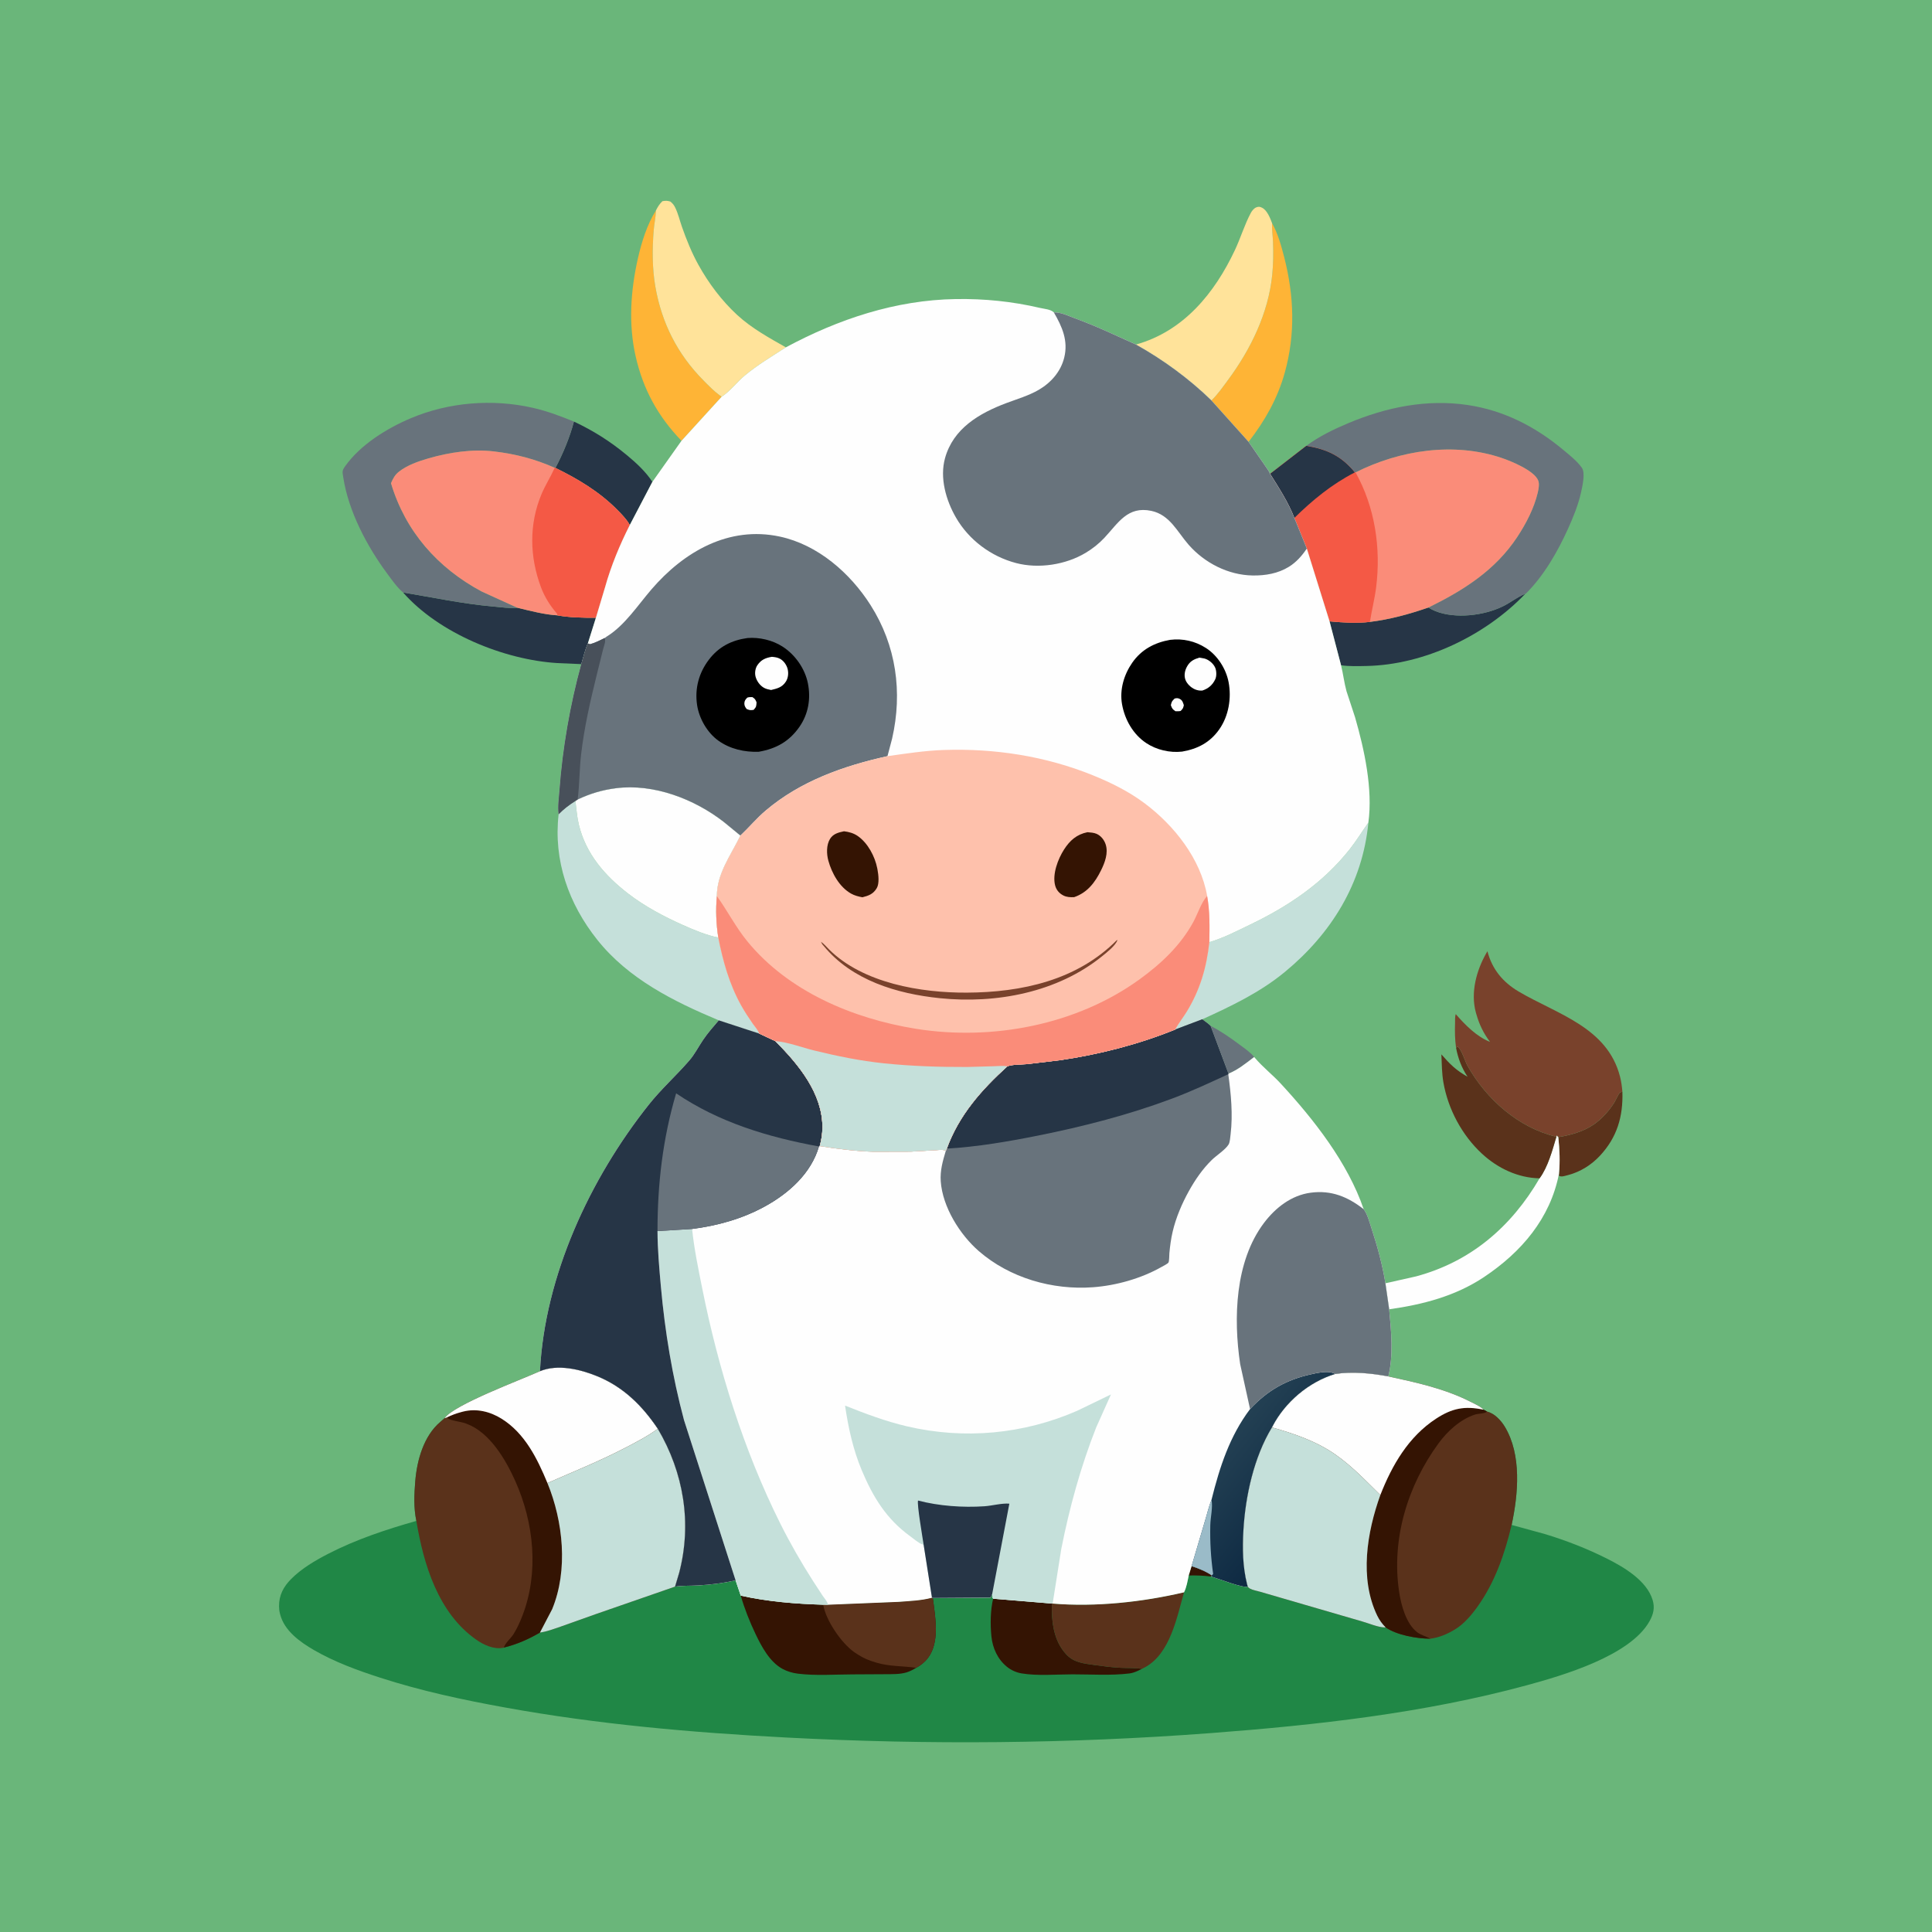<svg version="1.1" xmlns="http://www.w3.org/2000/svg" style="display: block;" viewBox="0 0 2048 2048" width="1024" height="1024">
<defs>
	<linearGradient id="Gradient1" gradientUnits="userSpaceOnUse" x1="1386.82" y1="1593.96" x2="1301.28" y2="1525.74">
		<stop class="stop0" offset="0" stop-opacity="1" stop-color="rgb(14,42,67)"/>
		<stop class="stop1" offset="1" stop-opacity="1" stop-color="rgb(35,64,83)"/>
	</linearGradient>
</defs>
<path transform="translate(0,0)" fill="rgb(106,182,122)" d="M -0 -0 L 2048 0 L 2048 2048 L -0 2048 L -0 -0 z"/>
<path transform="translate(0,0)" fill="rgb(104,115,124)" d="M 1283.19 1087.42 C 1294.14 1093.05 1304.33 1100.15 1314.18 1107.5 C 1319.3 1111.31 1325.49 1115.48 1329.49 1120.46 C 1320.96 1126.94 1312.22 1134.12 1302.2 1138.14 L 1283.19 1087.42 z"/>
<path transform="translate(0,0)" fill="rgb(90,50,27)" d="M 1651.86 1205.4 C 1664.75 1203.36 1678.7 1199.47 1689.51 1191.95 C 1698.17 1185.93 1705.55 1177.64 1711.19 1168.76 C 1712.7 1166.39 1715.47 1159.64 1717.31 1158.16 C 1718 1157.62 1718.98 1157.62 1719.81 1157.35 C 1720.6 1183.61 1714.21 1205.57 1696.04 1225.09 C 1686.93 1234.88 1675.16 1242.27 1662.19 1245.63 C 1660.25 1246.13 1656.46 1247.36 1654.5 1247.06 L 1652.7 1246.5 L 1652.58 1244.33 C 1653.79 1230.85 1653.25 1218.84 1651.86 1205.4 z"/>
<path transform="translate(0,0)" fill="rgb(38,53,70)" d="M 608.373 446.887 C 629.005 456.581 646.887 467.872 664.454 482.429 C 674.383 490.657 684.445 499.906 691.557 510.775 L 667.604 556.543 C 664.461 550.734 658.796 544.938 654.164 540.271 C 635.265 521.223 612.683 507.738 588.755 496.025 C 596.729 481.123 604.108 463.263 608.373 446.887 z"/>
<path transform="translate(0,0)" fill="rgb(254,254,254)" d="M 1649.84 1205.03 L 1650.22 1203.51 L 1651.86 1205.4 C 1653.25 1218.84 1653.79 1230.85 1652.58 1244.33 C 1643.24 1291.73 1612.72 1327.26 1573.29 1353.62 C 1542.86 1373.95 1508.32 1382.88 1472.57 1387.91 L 1468.6 1360.33 L 1501 1353.05 C 1559.09 1337.48 1602.1 1300.41 1632.02 1249.08 C 1640.98 1236.92 1645.59 1219.33 1649.84 1205.03 z"/>
<path transform="translate(0,0)" fill="rgb(90,50,27)" d="M 1543.47 1110.69 L 1545 1109.35 C 1549.54 1112.49 1552.68 1124.58 1555.68 1129.89 C 1575.76 1165.46 1609.76 1195.56 1649.84 1205.03 C 1645.59 1219.33 1640.98 1236.92 1632.02 1249.08 C 1609.07 1248.63 1587.64 1238.4 1571 1223.03 C 1549.86 1203.5 1535.09 1175.94 1530.1 1147.61 C 1528.38 1137.81 1528.35 1127.6 1527.92 1117.68 C 1537.09 1128.2 1543.49 1134.5 1555.68 1141.42 C 1549.34 1131.83 1545.6 1121.94 1543.47 1110.69 z"/>
<path transform="translate(0,0)" fill="rgb(38,53,70)" d="M 1514.21 643.998 C 1516.64 645.577 1519.1 646.839 1521.8 647.903 C 1542.89 656.198 1573.1 652.614 1593.24 642.682 C 1601.11 638.803 1608.05 633.17 1616.13 629.708 L 1616.94 629.374 C 1574.71 673.601 1510 704.784 1448.5 705.965 C 1439.73 706.133 1430.25 706.479 1421.57 705.204 L 1409.38 658.64 C 1423.6 659.962 1437.93 660.837 1452.18 659.247 C 1473.93 656.528 1493.54 651.085 1514.21 643.998 z"/>
<path transform="translate(0,0)" fill="rgb(254,180,54)" d="M 1284.17 424.48 C 1290.83 418.082 1296.46 409.941 1301.96 402.502 C 1325.73 370.316 1344.45 332.097 1348.56 291.759 C 1349.77 279.893 1349.89 267.909 1349.43 256.001 C 1349.19 249.913 1348.17 243.714 1348.46 237.666 L 1348.51 236.703 C 1354.66 247.673 1358.2 260.534 1361.31 272.665 C 1371.79 313.57 1373.31 354.129 1361.89 395.064 C 1354.24 422.474 1340.91 445.993 1323.55 468.378 L 1284.17 424.48 z"/>
<path transform="translate(0,0)" fill="rgb(38,53,70)" d="M 427.286 628.065 C 459.233 633.345 490.357 640.073 522.713 642.924 C 531.126 643.665 540.038 645.068 548.451 644.27 C 562.056 647.486 576.924 651.517 590.913 652.305 C 603.637 654.651 618.778 654.905 631.699 654.836 L 623.143 682.066 C 620.132 689.157 618.449 696.642 616.219 703.996 L 590.978 702.896 C 534.142 699.429 465.274 671.269 427.286 628.065 z"/>
<path transform="translate(0,0)" fill="rgb(254,180,54)" d="M 695.308 223.09 L 695.264 224.307 C 694.965 231.011 693.481 237.464 692.95 244.136 C 691.383 263.829 691.309 284.499 694.726 304 C 701.472 342.504 718.186 375.534 745.73 403.297 C 751.212 408.823 756.693 414.549 763.005 419.134 L 764.98 420.513 L 722.401 467.233 C 697.387 441.316 681.741 412.698 673.786 377.614 C 666.048 343.488 668.529 307.822 676.191 273.959 C 680.089 256.73 685.887 238.127 695.308 223.09 z"/>
<path transform="translate(0,0)" fill="rgb(197,224,218)" d="M 1450.53 871.986 C 1444.44 936.144 1411.38 989.535 1362.1 1030.23 C 1335.72 1052.01 1305.29 1066.48 1274.39 1080.53 L 1245.69 1091.37 C 1249.29 1084.59 1254.29 1078.51 1258.27 1071.93 C 1272.31 1048.71 1278.94 1025.56 1281.94 998.716 C 1297.07 994.304 1311.29 986.814 1325.45 980.018 C 1366.08 960.509 1402.77 935.755 1430.92 900.019 C 1438.07 890.941 1443.86 881.343 1450.53 871.986 z"/>
<path transform="translate(0,0)" fill="rgb(255,227,154)" d="M 1204.17 365.226 C 1254.63 351.173 1287.49 310.829 1309.01 265.199 C 1315.04 252.426 1319.27 238.168 1325.85 225.837 C 1327.09 223.496 1329.3 220.652 1331.91 219.728 C 1334.38 218.853 1335.57 219.074 1337.89 220.231 C 1343.26 222.902 1346.54 231.449 1348.51 236.703 L 1348.46 237.666 C 1348.17 243.714 1349.19 249.913 1349.43 256.001 C 1349.89 267.909 1349.77 279.893 1348.56 291.759 C 1344.45 332.097 1325.73 370.316 1301.96 402.502 C 1296.46 409.941 1290.83 418.082 1284.17 424.48 C 1260.55 401.476 1232.91 381.242 1204.17 365.226 z"/>
<path transform="translate(0,0)" fill="rgb(255,227,154)" d="M 695.308 223.09 C 697.257 219.217 699.051 216.306 702.171 213.274 C 705.56 212.649 707.19 212.652 710.5 213.606 C 713.159 215.611 714.496 217.441 715.943 220.45 C 718.932 226.665 720.588 233.902 722.884 240.433 C 727.725 254.195 733.205 267.812 740.276 280.595 C 751.106 300.175 765.068 318.808 781.552 333.968 C 796.793 347.985 815.161 358.052 833.044 368.193 C 818.189 377.757 803.142 386.718 789.5 398.048 C 781.455 404.73 773.653 415.132 764.98 420.513 L 763.005 419.134 C 756.693 414.549 751.212 408.823 745.73 403.297 C 718.186 375.534 701.472 342.504 694.726 304 C 691.309 284.499 691.383 263.829 692.95 244.136 C 693.481 237.464 694.965 231.011 695.264 224.307 L 695.308 223.09 z"/>
<path transform="translate(0,0)" fill="rgb(197,224,218)" d="M 592.174 863.109 C 597.663 857.484 603.354 853.2 609.95 849.024 C 611.015 857.379 611.597 865.963 613.58 874.162 C 621.088 905.203 641.176 928.237 665.941 947.319 C 683.492 960.843 703.704 971.532 723.882 980.55 C 735.659 985.814 748.76 991.359 761.426 993.865 C 766.421 1019.11 773.077 1043.12 785.7 1065.8 C 789.453 1072.55 793.68 1078.89 798.067 1085.23 C 800.058 1088.11 803.942 1092.3 804.806 1095.62 L 761.925 1081.6 C 714.183 1061.61 666.186 1037.7 633.194 996.299 C 602.741 958.078 586.537 912.285 592.174 863.109 z"/>
<path transform="translate(0,0)" fill="rgb(254,254,254)" d="M 612.327 847.48 C 625.924 841.155 637.95 837.487 652.83 835.561 C 692.994 830.363 736.166 847.059 767.443 871.424 L 784.867 885.733 L 784.041 887.429 C 774.127 907.413 759.953 926.439 759.913 949.907 C 758.591 964.643 759.151 979.238 761.426 993.865 C 748.76 991.359 735.659 985.814 723.882 980.55 C 703.704 971.532 683.492 960.843 665.941 947.319 C 641.176 928.237 621.088 905.203 613.58 874.162 C 611.597 865.963 611.015 857.379 609.95 849.024 L 612.327 847.48 z"/>
<path transform="translate(0,0)" fill="rgb(121,66,44)" d="M 1543.47 1110.69 C 1542.28 1101.88 1542.11 1093.53 1542.42 1084.68 C 1542.52 1081.84 1542.17 1077.62 1543.17 1075.02 C 1553.09 1086.38 1565.14 1098.8 1579.5 1104.44 C 1572.64 1095.44 1568.04 1085.92 1564.98 1075 L 1564.47 1073.26 C 1558.69 1052.26 1565.05 1028.72 1575.58 1010.31 L 1576.75 1008.35 C 1581.55 1027.21 1593.09 1041.19 1609.75 1051.02 C 1650.71 1075.19 1703.77 1088.85 1717.26 1141.15 C 1718.65 1146.51 1719.34 1151.84 1719.81 1157.35 C 1718.98 1157.62 1718 1157.62 1717.31 1158.16 C 1715.47 1159.64 1712.7 1166.39 1711.19 1168.76 C 1705.55 1177.64 1698.17 1185.93 1689.51 1191.95 C 1678.7 1199.47 1664.75 1203.36 1651.86 1205.4 L 1650.22 1203.51 L 1649.84 1205.03 C 1609.76 1195.56 1575.76 1165.46 1555.68 1129.89 C 1552.68 1124.58 1549.54 1112.49 1545 1109.35 L 1543.47 1110.69 z"/>
<path transform="translate(0,0)" fill="rgb(104,115,124)" d="M 427.286 628.065 C 420.834 622.572 415.706 615.115 410.667 608.33 C 389.174 579.392 369.421 542.11 363.885 506.13 C 362.927 499.904 362.375 499.12 366.029 494 C 382.253 471.267 409.96 454.161 435.355 443.392 C 475.64 426.308 521.944 422.631 564.506 432.228 C 579.672 435.649 594.014 441.021 608.373 446.887 C 604.108 463.263 596.729 481.123 588.755 496.025 L 587.997 495.84 C 566.971 486.529 546.468 481.213 523.672 478.527 C 500.509 475.797 476.198 479.514 453.96 485.954 C 443.423 489.005 431.634 493.122 422.921 499.972 C 418.607 503.364 416.604 507.259 414.469 512.214 C 429.68 563.173 463.801 601.946 510.5 626.969 L 548.451 644.27 C 540.038 645.068 531.126 643.665 522.713 642.924 C 490.357 640.073 459.233 633.345 427.286 628.065 z"/>
<path transform="translate(0,0)" fill="rgb(104,115,124)" d="M 1384.73 472.613 C 1398.14 462.629 1414.02 454.95 1429.4 448.497 C 1469.63 431.615 1512.56 422.827 1556.06 429.367 C 1594.34 435.122 1627.67 452.292 1657.2 476.951 C 1663.82 482.483 1671.97 488.869 1676.91 495.971 C 1680.75 501.483 1677.29 516.023 1675.84 522.524 C 1672.97 535.331 1667.67 548.29 1662.3 560.217 C 1651.39 584.438 1636.55 610.411 1617.5 629.212 L 1616.94 629.374 L 1616.13 629.708 C 1608.05 633.17 1601.11 638.803 1593.24 642.682 C 1573.1 652.614 1542.89 656.198 1521.8 647.903 C 1519.1 646.839 1516.64 645.577 1514.21 643.998 C 1551.49 625.662 1585.15 604.504 1608.5 568.999 C 1617.78 554.889 1626.13 538.822 1630.06 522.302 C 1630.94 518.638 1631.96 513.119 1630.65 509.571 C 1626.7 498.897 1601.61 488.718 1591.7 485.385 C 1541.12 468.374 1484.01 477.056 1436.95 500.772 L 1436.19 500.764 C 1421.79 483.276 1406.7 476.274 1384.73 472.613 z"/>
<path transform="translate(0,0)" fill="rgb(250,140,121)" d="M 548.451 644.27 L 510.5 626.969 C 463.801 601.946 429.68 563.173 414.469 512.214 C 416.604 507.259 418.607 503.364 422.921 499.972 C 431.634 493.122 443.423 489.005 453.96 485.954 C 476.198 479.514 500.509 475.797 523.672 478.527 C 546.468 481.213 566.971 486.529 587.997 495.84 L 588.755 496.025 C 612.683 507.738 635.265 521.223 654.164 540.271 C 658.796 544.938 664.461 550.734 667.604 556.543 C 656.956 577.564 647.643 600.015 641.322 622.738 L 631.699 654.836 C 618.778 654.905 603.637 654.651 590.913 652.305 C 576.924 651.517 562.056 647.486 548.451 644.27 z"/>
<path transform="translate(0,0)" fill="rgb(244,89,69)" d="M 588.755 496.025 C 612.683 507.738 635.265 521.223 654.164 540.271 C 658.796 544.938 664.461 550.734 667.604 556.543 C 656.956 577.564 647.643 600.015 641.322 622.738 L 631.699 654.836 C 618.778 654.905 603.637 654.651 590.913 652.305 C 590.489 650.543 590.825 650.921 589.847 649.783 C 582.889 641.692 577.24 632.606 573.478 622.566 C 561.404 590.348 560.62 555.63 574.094 523.666 C 578.038 514.311 583.47 505.904 587.606 496.723 L 587.997 495.84 L 588.755 496.025 z"/>
<path transform="translate(0,0)" fill="rgb(250,140,121)" d="M 1384.73 472.613 C 1406.7 476.274 1421.79 483.276 1436.19 500.764 L 1436.95 500.772 C 1484.01 477.056 1541.12 468.374 1591.7 485.385 C 1601.61 488.718 1626.7 498.897 1630.65 509.571 C 1631.96 513.119 1630.94 518.638 1630.06 522.302 C 1626.13 538.822 1617.78 554.889 1608.5 568.999 C 1585.15 604.504 1551.49 625.662 1514.21 643.998 C 1493.54 651.085 1473.93 656.528 1452.18 659.247 C 1437.93 660.837 1423.6 659.962 1409.38 658.64 L 1385.28 581.488 L 1372.06 549.03 C 1365.82 532.831 1355.56 516.943 1346.35 502.279 L 1384.73 472.613 z"/>
<path transform="translate(0,0)" fill="rgb(244,89,69)" d="M 1384.73 472.613 C 1406.7 476.274 1421.79 483.276 1436.19 500.764 L 1436.95 500.772 C 1457.53 537.71 1463.99 580.868 1458.76 622.577 C 1457.2 634.97 1454.05 646.939 1452.18 659.247 C 1437.93 660.837 1423.6 659.962 1409.38 658.64 L 1385.28 581.488 L 1372.06 549.03 C 1365.82 532.831 1355.56 516.943 1346.35 502.279 L 1384.73 472.613 z"/>
<path transform="translate(0,0)" fill="rgb(38,53,70)" d="M 1384.73 472.613 C 1406.7 476.274 1421.79 483.276 1436.19 500.764 C 1411.79 513.303 1391.55 529.931 1372.06 549.03 C 1365.82 532.831 1355.56 516.943 1346.35 502.279 L 1384.73 472.613 z"/>
<path transform="translate(0,0)" fill="rgb(32,135,70)" d="M 572.382 1453.53 C 591.124 1445.76 614.93 1451.41 633.132 1458.88 C 660.887 1470.27 680.808 1490.06 697.294 1514.57 C 724.734 1561.07 733.661 1614.69 719.951 1667.19 L 715.568 1681.88 C 723.615 1680.69 732.077 1681.1 740.225 1680.61 C 753.643 1679.82 766.638 1678.22 779.765 1675.25 L 785.218 1691.42 C 813.615 1697.79 843.573 1700.2 872.625 1701.05 L 877.744 1701.09 L 952.551 1698.04 C 963.959 1697.15 976.867 1696.71 987.917 1693.64 L 988.811 1693.91 L 1050.18 1693.5 L 1051.74 1689.84 C 1051.88 1691.7 1051.71 1693.1 1052.76 1694.69 L 1115.02 1699.83 L 1115.84 1699.86 C 1161.27 1703.66 1210.91 1698.28 1255.11 1687.92 C 1257.83 1682.59 1258.87 1675.91 1260.08 1670.07 L 1263.15 1660.15 C 1270.13 1662.3 1278.62 1665.8 1284.59 1669.98 L 1283.9 1671.21 C 1291.19 1673.29 1317.42 1683.57 1322.66 1681.93 L 1321.87 1679.07 C 1317.29 1660.53 1316.95 1641.56 1318.04 1622.61 C 1320.13 1586.1 1329.15 1544.69 1348.32 1513.12 L 1348.91 1511.96 C 1362.33 1486.19 1387.42 1464.95 1415.18 1456.52 C 1433.23 1453.64 1453.7 1455.65 1471.67 1459.06 C 1501.88 1465.63 1531.76 1472.09 1559.49 1486.27 C 1563.65 1488.4 1569.52 1490.9 1572.66 1494.34 L 1576.43 1496.4 C 1584.19 1498.2 1591.07 1505.65 1595.09 1512.26 C 1613.22 1542.13 1609.4 1583.95 1602.39 1616.48 L 1638 1626.26 C 1660.13 1632.98 1682.44 1641.65 1703.12 1652.04 C 1721.25 1661.13 1745.59 1675.36 1751.85 1696.05 C 1754.36 1704.33 1752.7 1711.11 1748.59 1718.5 C 1728.17 1755.18 1656.68 1776.06 1618.5 1786.44 C 1509.86 1815.97 1395.45 1828.69 1283.42 1837.16 C 1133.48 1848.48 984.072 1849.75 833.905 1841.87 C 733.871 1836.63 634.137 1827.93 535.5 1810.04 C 490.609 1801.9 446.404 1792.46 402.95 1778.4 C 378.778 1770.58 354.803 1761.86 332.735 1749.09 C 318.032 1740.58 301.424 1728.7 296.984 1711.34 L 296.666 1710.02 C 296.04 1707.51 295.815 1705.24 295.793 1702.64 C 295.692 1690.87 300.642 1681.79 308.785 1673.64 C 319.705 1662.72 334.033 1654.24 347.694 1647.2 C 377.501 1631.84 409.187 1621.37 441.346 1612.22 C 438.404 1598.33 439.039 1584.1 440.194 1570.05 C 442.01 1547.95 449.145 1522.12 466.735 1507.29 L 471.218 1503.38 C 481.518 1488.88 551.466 1463 572.382 1453.53 z"/>
<path transform="translate(0,0)" fill="rgb(52,20,3)" d="M 1263.15 1660.15 C 1270.13 1662.3 1278.62 1665.8 1284.59 1669.98 L 1283.9 1671.21 C 1275.86 1670.15 1268.19 1669.91 1260.08 1670.07 L 1263.15 1660.15 z"/>
<path transform="translate(0,0)" fill="rgb(52,20,3)" d="M 1052.76 1694.69 L 1115.02 1699.83 C 1114.68 1719.01 1116.61 1739.15 1130.5 1753.94 C 1138.5 1762.45 1149.08 1763.41 1160 1764.94 C 1169.27 1766.25 1178.65 1767.46 1188 1767.93 C 1195.54 1768.31 1203.18 1767.94 1210.66 1768.99 L 1207.06 1770.74 L 1205.5 1771.43 C 1202.76 1772.66 1200.17 1773.56 1197.19 1773.93 C 1177.66 1776.31 1156.59 1774.84 1136.86 1774.87 C 1119.46 1774.89 1100.17 1776.68 1083.11 1773.9 C 1077.51 1772.99 1071.91 1770.53 1067.5 1766.96 C 1057.53 1758.9 1052.13 1747.02 1050.91 1734.39 C 1049.7 1721.87 1049.83 1706.93 1052.76 1694.69 z"/>
<path transform="translate(0,0)" fill="rgb(90,50,27)" d="M 1115.84 1699.86 C 1161.27 1703.66 1210.91 1698.28 1255.11 1687.92 C 1247.53 1714.62 1240.45 1752.31 1214.44 1767 L 1210.66 1768.99 C 1203.18 1767.94 1195.54 1768.31 1188 1767.93 C 1178.65 1767.46 1169.27 1766.25 1160 1764.94 C 1149.08 1763.41 1138.5 1762.45 1130.5 1753.94 C 1116.61 1739.15 1114.68 1719.01 1115.02 1699.83 L 1115.84 1699.86 z"/>
<path transform="translate(0,0)" fill="rgb(52,20,3)" d="M 785.218 1691.42 C 813.615 1697.79 843.573 1700.2 872.625 1701.05 L 877.744 1701.09 L 952.551 1698.04 C 963.959 1697.15 976.867 1696.71 987.917 1693.64 L 988.811 1693.91 C 991.361 1713.65 996.595 1740.5 983.656 1757.52 C 980.308 1761.93 976.041 1765.31 971.218 1767.95 C 968.043 1769.87 964.5 1771.75 960.935 1772.82 C 953.866 1774.93 946.051 1774.64 938.75 1774.73 L 904.146 1774.92 C 885.127 1774.96 864.541 1776.51 845.692 1774.14 C 840.109 1773.44 834.433 1771.77 829.479 1769.08 C 815.888 1761.71 807.266 1745.44 800.875 1732.04 C 794.668 1719.03 789.198 1705.28 785.218 1691.42 z"/>
<path transform="translate(0,0)" fill="rgb(90,50,27)" d="M 987.917 1693.64 L 988.811 1693.91 C 991.361 1713.65 996.595 1740.5 983.656 1757.52 C 980.308 1761.93 976.041 1765.31 971.218 1767.95 C 957.309 1765.93 943.109 1766.64 929.414 1762.59 L 928 1762.16 C 921.206 1760.18 915.015 1757.63 909.104 1753.7 L 908 1752.95 L 905.875 1751.59 C 891.935 1742.01 875.385 1717.58 872.625 1701.05 L 877.744 1701.09 L 952.551 1698.04 C 963.959 1697.15 976.867 1696.71 987.917 1693.64 z"/>
<path transform="translate(0,0)" fill="rgb(90,50,27)" d="M 1415.18 1456.52 C 1433.23 1453.64 1453.7 1455.65 1471.67 1459.06 C 1501.88 1465.63 1531.76 1472.09 1559.49 1486.27 C 1563.65 1488.4 1569.52 1490.9 1572.66 1494.34 L 1576.43 1496.4 C 1584.19 1498.2 1591.07 1505.65 1595.09 1512.26 C 1613.22 1542.13 1609.4 1583.95 1602.39 1616.48 C 1595.09 1647.23 1584.59 1677.59 1565.97 1703.47 C 1559.7 1712.19 1551.7 1721.6 1542.45 1727.19 C 1534.3 1732.12 1525.75 1735.87 1516.22 1737.09 C 1502 1737.07 1480.53 1733.28 1468.79 1725.06 L 1467.73 1725.12 C 1460.59 1724.97 1450.88 1720.74 1443.86 1718.77 L 1361.16 1694.71 L 1336.05 1687.4 C 1332.79 1686.44 1327.89 1685.59 1325 1683.98 C 1323.71 1683.27 1323.51 1682.91 1322.66 1681.93 L 1321.87 1679.07 C 1317.29 1660.53 1316.95 1641.56 1318.04 1622.61 C 1320.13 1586.1 1329.15 1544.69 1348.32 1513.12 L 1348.91 1511.96 C 1362.33 1486.19 1387.42 1464.95 1415.18 1456.52 z"/>
<path transform="translate(0,0)" fill="rgb(52,20,3)" d="M 1463.22 1584.76 C 1475.69 1553 1493.01 1523 1522.22 1503.88 C 1539.42 1492.63 1552.76 1490.17 1572.66 1494.34 L 1576.43 1496.4 L 1575.18 1497.07 C 1571.6 1498.83 1567.09 1498.28 1563.26 1499.57 C 1547.8 1504.76 1534.36 1517.08 1524.91 1530 C 1492.01 1574.94 1474.76 1631.72 1483.14 1687.47 C 1485.24 1701.44 1490.41 1720.83 1501.98 1730.02 C 1506.13 1733.31 1511.66 1734.5 1516.22 1737.09 C 1502 1737.07 1480.53 1733.28 1468.79 1725.06 C 1465.14 1721.39 1462.13 1717.25 1459.88 1712.58 C 1440.87 1673.14 1449.03 1624.27 1463.22 1584.76 z"/>
<path transform="translate(0,0)" fill="rgb(254,254,254)" d="M 1415.18 1456.52 C 1433.23 1453.64 1453.7 1455.65 1471.67 1459.06 C 1501.88 1465.63 1531.76 1472.09 1559.49 1486.27 C 1563.65 1488.4 1569.52 1490.9 1572.66 1494.34 C 1552.76 1490.17 1539.42 1492.63 1522.22 1503.88 C 1493.01 1523 1475.69 1553 1463.22 1584.76 C 1447.86 1569.75 1433.57 1554.48 1415.85 1542.05 C 1395.59 1527.83 1371.93 1519.76 1348.32 1513.12 L 1348.91 1511.96 C 1362.33 1486.19 1387.42 1464.95 1415.18 1456.52 z"/>
<path transform="translate(0,0)" fill="rgb(197,224,218)" d="M 1348.32 1513.12 C 1371.93 1519.76 1395.59 1527.83 1415.85 1542.05 C 1433.57 1554.48 1447.86 1569.75 1463.22 1584.76 C 1449.03 1624.27 1440.87 1673.14 1459.88 1712.58 C 1462.13 1717.25 1465.14 1721.39 1468.79 1725.06 L 1467.73 1725.12 C 1460.59 1724.97 1450.88 1720.74 1443.86 1718.77 L 1361.16 1694.71 L 1336.05 1687.4 C 1332.79 1686.44 1327.89 1685.59 1325 1683.98 C 1323.71 1683.27 1323.51 1682.91 1322.66 1681.93 L 1321.87 1679.07 C 1317.29 1660.53 1316.95 1641.56 1318.04 1622.61 C 1320.13 1586.1 1329.15 1544.69 1348.32 1513.12 z"/>
<path transform="translate(0,0)" fill="rgb(90,50,27)" d="M 572.382 1453.53 C 591.124 1445.76 614.93 1451.41 633.132 1458.88 C 660.887 1470.27 680.808 1490.06 697.294 1514.57 C 724.734 1561.07 733.661 1614.69 719.951 1667.19 L 715.568 1681.88 L 631.564 1711.02 L 594.027 1724.38 C 587.043 1726.72 579.692 1729.61 572.377 1730.57 C 560.189 1737.72 547.821 1743.11 534.076 1746.51 L 533.519 1746.72 C 523.197 1748.64 512.716 1743.68 504.508 1737.89 C 464.354 1709.54 449.001 1658.26 441.346 1612.22 C 438.404 1598.33 439.039 1584.1 440.194 1570.05 C 442.01 1547.95 449.145 1522.12 466.735 1507.29 L 471.218 1503.38 C 481.518 1488.88 551.466 1463 572.382 1453.53 z"/>
<path transform="translate(0,0)" fill="rgb(52,20,3)" d="M 473.89 1502.42 C 478.903 1500.05 483.6 1498.24 489 1496.84 L 490.863 1496.34 C 505.111 1492.75 519.568 1496.28 531.839 1503.98 C 556.454 1519.41 569.579 1546.21 580.319 1572.1 C 596.969 1612.75 602.439 1664.31 585.318 1705.81 L 572.377 1730.57 C 560.189 1737.72 547.821 1743.11 534.076 1746.51 C 535.434 1741.73 541.711 1736.54 544.494 1732.02 C 548.338 1725.77 551.255 1719.3 553.882 1712.46 C 571.479 1666.7 565.954 1614 546.192 1569.88 C 535.995 1547.11 519.104 1518.3 494.532 1509.21 L 493.176 1508.72 C 489.149 1507.23 477.406 1505.81 474.961 1503.54 L 473.89 1502.42 z"/>
<path transform="translate(0,0)" fill="rgb(254,254,254)" d="M 572.382 1453.53 C 591.124 1445.76 614.93 1451.41 633.132 1458.88 C 660.887 1470.27 680.808 1490.06 697.294 1514.57 C 686.692 1522.34 674.52 1528.65 662.884 1534.7 C 635.879 1548.75 608.109 1559.86 580.319 1572.1 C 569.579 1546.21 556.454 1519.41 531.839 1503.98 C 519.568 1496.28 505.111 1492.75 490.863 1496.34 L 489 1496.84 C 483.6 1498.24 478.903 1500.05 473.89 1502.42 L 471.218 1503.38 C 481.518 1488.88 551.466 1463 572.382 1453.53 z"/>
<path transform="translate(0,0)" fill="rgb(197,224,218)" d="M 580.319 1572.1 C 608.109 1559.86 635.879 1548.75 662.884 1534.7 C 674.52 1528.65 686.692 1522.34 697.294 1514.57 C 724.734 1561.07 733.661 1614.69 719.951 1667.19 L 715.568 1681.88 L 631.564 1711.02 L 594.027 1724.38 C 587.043 1726.72 579.692 1729.61 572.377 1730.57 L 585.318 1705.81 C 602.439 1664.31 596.969 1612.75 580.319 1572.1 z"/>
<path transform="translate(0,0)" fill="rgb(254,254,254)" d="M 1245.69 1091.37 L 1274.39 1080.53 C 1277.36 1082.74 1280.51 1084.86 1283.19 1087.42 L 1302.2 1138.14 C 1312.22 1134.12 1320.96 1126.94 1329.49 1120.46 L 1330.16 1121.28 C 1338.3 1130.98 1348.86 1139.14 1357.55 1148.55 C 1392.65 1186.59 1428.63 1232.3 1445.57 1281.83 C 1449.65 1287.3 1451.55 1295.16 1453.69 1301.62 C 1459.99 1320.75 1465.38 1340.44 1468.6 1360.33 L 1472.57 1387.91 C 1474.71 1410.5 1477.28 1436.9 1471.67 1459.06 C 1453.7 1455.65 1433.23 1453.64 1415.18 1456.52 C 1387.42 1464.95 1362.33 1486.19 1348.91 1511.96 L 1348.32 1513.12 C 1329.15 1544.69 1320.13 1586.1 1318.04 1622.61 C 1316.95 1641.56 1317.29 1660.53 1321.87 1679.07 L 1322.66 1681.93 C 1317.42 1683.57 1291.19 1673.29 1283.9 1671.21 L 1284.59 1669.98 C 1278.62 1665.8 1270.13 1662.3 1263.15 1660.15 L 1260.08 1670.07 C 1258.87 1675.91 1257.83 1682.59 1255.11 1687.92 C 1210.91 1698.28 1161.27 1703.66 1115.84 1699.86 L 1115.02 1699.83 L 1052.76 1694.69 C 1051.71 1693.1 1051.88 1691.7 1051.74 1689.84 L 1050.18 1693.5 L 988.811 1693.91 L 987.917 1693.64 C 976.867 1696.71 963.959 1697.15 952.551 1698.04 L 877.744 1701.09 L 872.625 1701.05 C 843.573 1700.2 813.615 1697.79 785.218 1691.42 L 779.765 1675.25 C 766.638 1678.22 753.643 1679.82 740.225 1680.61 C 732.077 1681.1 723.615 1680.69 715.568 1681.88 L 719.951 1667.19 C 733.661 1614.69 724.734 1561.07 697.294 1514.57 C 680.808 1490.06 660.887 1470.27 633.132 1458.88 C 614.93 1451.41 591.124 1445.76 572.382 1453.53 C 577.444 1352.54 625.292 1249.64 687.627 1171.15 C 701.021 1154.28 716.847 1140.21 730.807 1124.08 C 736.284 1117.75 740.556 1109.38 745.27 1102.42 C 750.258 1095.05 756.156 1088.36 761.925 1081.6 L 804.806 1095.62 L 821.853 1103.61 C 846.15 1127.91 872.174 1159.07 871.787 1195.5 C 871.717 1202.13 870.759 1208.53 868.961 1214.9 C 887.59 1217.8 907.239 1220.37 926.079 1220.9 L 965.392 1220.79 L 991.823 1219.25 C 995.292 1219.07 999.385 1218.35 1002.62 1219.82 L 1003.65 1217.59 C 1016.62 1182.05 1040.31 1155.34 1067.88 1130.31 C 1073.69 1128.22 1082.24 1128.6 1088.5 1128.02 L 1122.5 1124.02 C 1164.43 1118.02 1206.41 1107.28 1245.69 1091.37 z"/>
<path transform="translate(0,0)" fill="url(#Gradient1)" d="M 1325.12 1493.68 C 1343.48 1473.97 1363.63 1462.49 1390 1456.76 L 1395.93 1455.47 C 1401.66 1454.51 1410.46 1453.18 1415.18 1456.52 C 1387.42 1464.95 1362.33 1486.19 1348.91 1511.96 L 1348.32 1513.12 C 1329.15 1544.69 1320.13 1586.1 1318.04 1622.61 C 1316.95 1641.56 1317.29 1660.53 1321.87 1679.07 L 1322.66 1681.93 C 1317.42 1683.57 1291.19 1673.29 1283.9 1671.21 L 1284.59 1669.98 C 1278.62 1665.8 1270.13 1662.3 1263.15 1660.15 L 1277.34 1612.15 C 1279.67 1604.67 1281.31 1596.99 1284.28 1589.73 C 1292.89 1555.22 1303.44 1522.44 1325.12 1493.68 z"/>
<path transform="translate(0,0)" fill="rgb(154,187,200)" d="M 1284.28 1589.73 C 1285.79 1598.42 1283.15 1608.02 1282.96 1616.89 C 1282.57 1634.54 1283.55 1651 1285.98 1668.47 L 1284.59 1669.98 C 1278.62 1665.8 1270.13 1662.3 1263.15 1660.15 L 1277.34 1612.15 C 1279.67 1604.67 1281.31 1596.99 1284.28 1589.73 z"/>
<path transform="translate(0,0)" fill="rgb(197,224,218)" d="M 696.98 1305.01 L 733.647 1302.76 C 735.846 1324.05 740.214 1344.9 744.406 1365.85 C 761.411 1450.84 788.307 1537.31 827.124 1614.99 C 837.551 1635.86 849.177 1656.09 861.731 1675.75 L 872.012 1691.5 C 874.066 1694.45 876.991 1697.54 877.744 1701.09 L 872.625 1701.05 C 843.573 1700.2 813.615 1697.79 785.218 1691.42 L 779.765 1675.25 L 725.076 1505.36 C 712.671 1459.06 704.829 1411.32 700.545 1363.6 C 698.796 1344.12 697.07 1324.58 696.98 1305.01 z"/>
<path transform="translate(0,0)" fill="rgb(104,115,124)" d="M 1325.12 1493.68 L 1314.62 1445.95 C 1307.4 1397.5 1309.09 1337.24 1339.79 1296.46 C 1351.97 1280.28 1368.92 1266.97 1389.52 1264.29 C 1411.41 1261.44 1428.73 1268.67 1445.57 1281.83 C 1449.65 1287.3 1451.55 1295.16 1453.69 1301.62 C 1459.99 1320.75 1465.38 1340.44 1468.6 1360.33 L 1472.57 1387.91 C 1474.71 1410.5 1477.28 1436.9 1471.67 1459.06 C 1453.7 1455.65 1433.23 1453.64 1415.18 1456.52 C 1410.46 1453.18 1401.66 1454.51 1395.93 1455.47 L 1390 1456.76 C 1363.63 1462.49 1343.48 1473.97 1325.12 1493.68 z"/>
<path transform="translate(0,0)" fill="rgb(197,224,218)" d="M 979.117 1637.63 L 977.834 1637.18 C 973.366 1635.51 968.723 1631.31 964.857 1628.5 C 939.494 1610.08 925.45 1586.97 913.512 1558.59 C 904.318 1536.74 899.245 1513.38 895.796 1490 C 917.396 1498.57 938.808 1506.7 961.5 1511.99 C 1022.11 1526.15 1084.75 1520.4 1141.83 1495.5 L 1177.67 1478.16 L 1161.97 1513.2 C 1145.62 1554.6 1133.62 1598.36 1124.99 1642 L 1115.84 1699.86 L 1115.02 1699.83 L 1052.76 1694.69 C 1051.71 1693.1 1051.88 1691.7 1051.74 1689.84 L 1050.18 1693.5 L 988.811 1693.91 L 987.917 1693.64 L 979.117 1637.63 z"/>
<path transform="translate(0,0)" fill="rgb(38,53,70)" d="M 979.117 1637.63 C 978.117 1630.81 971.835 1594.35 973.165 1590.64 C 995.231 1596.44 1020.78 1598.25 1043.56 1596.7 C 1051.86 1596.13 1061.94 1593.27 1069.95 1593.95 L 1051.74 1689.84 L 1050.18 1693.5 L 988.811 1693.91 L 987.917 1693.64 L 979.117 1637.63 z"/>
<path transform="translate(0,0)" fill="rgb(104,115,124)" d="M 1245.69 1091.37 L 1274.39 1080.53 C 1277.36 1082.74 1280.51 1084.86 1283.19 1087.42 L 1302.2 1138.14 L 1302.03 1138.7 C 1304.89 1159.39 1307.02 1181.43 1304.49 1202.29 C 1304.14 1205.15 1303.86 1210.74 1302.36 1213.21 C 1299 1218.75 1289.35 1224.87 1284.5 1229.64 C 1274.7 1239.27 1266.86 1250.67 1260.22 1262.66 C 1252.87 1275.91 1246.57 1290.71 1243.09 1305.5 C 1241.33 1312.99 1240.28 1320.78 1239.59 1328.44 C 1239.41 1330.47 1239.53 1337.04 1238.57 1338.42 C 1237.62 1339.78 1232.58 1342.27 1231 1343.17 C 1209.6 1355.28 1183.16 1362.72 1158.69 1364.53 C 1115.63 1367.71 1070.37 1354.73 1037.53 1326.18 C 1017.42 1308.69 999.108 1279.35 997.222 1252.18 C 996.431 1240.79 999.395 1230.61 1002.62 1219.82 L 1003.65 1217.59 C 1016.62 1182.05 1040.31 1155.34 1067.88 1130.31 C 1073.69 1128.22 1082.24 1128.6 1088.5 1128.02 L 1122.5 1124.02 C 1164.43 1118.02 1206.41 1107.28 1245.69 1091.37 z"/>
<path transform="translate(0,0)" fill="rgb(38,53,70)" d="M 1245.69 1091.37 L 1274.39 1080.53 C 1277.36 1082.74 1280.51 1084.86 1283.19 1087.42 L 1302.2 1138.14 L 1302.03 1138.7 C 1282.47 1147.75 1262.89 1156.89 1242.69 1164.46 C 1196.55 1181.78 1148.44 1194.13 1100.17 1203.8 C 1068.42 1210.15 1036.01 1215.67 1003.65 1217.59 C 1016.62 1182.05 1040.31 1155.34 1067.88 1130.31 C 1073.69 1128.22 1082.24 1128.6 1088.5 1128.02 L 1122.5 1124.02 C 1164.43 1118.02 1206.41 1107.28 1245.69 1091.37 z"/>
<path transform="translate(0,0)" fill="rgb(38,53,70)" d="M 761.925 1081.6 L 804.806 1095.62 L 821.853 1103.61 C 846.15 1127.91 872.174 1159.07 871.787 1195.5 C 871.717 1202.13 870.759 1208.53 868.961 1214.9 L 868.122 1215.29 C 859.922 1243.75 836.201 1264.92 810.906 1278.8 C 786.803 1292.03 760.825 1299.25 733.647 1302.76 L 696.98 1305.01 C 697.07 1324.58 698.796 1344.12 700.545 1363.6 C 704.829 1411.32 712.671 1459.06 725.076 1505.36 L 779.765 1675.25 C 766.638 1678.22 753.643 1679.82 740.225 1680.61 C 732.077 1681.1 723.615 1680.69 715.568 1681.88 L 719.951 1667.19 C 733.661 1614.69 724.734 1561.07 697.294 1514.57 C 680.808 1490.06 660.887 1470.27 633.132 1458.88 C 614.93 1451.41 591.124 1445.76 572.382 1453.53 C 577.444 1352.54 625.292 1249.64 687.627 1171.15 C 701.021 1154.28 716.847 1140.21 730.807 1124.08 C 736.284 1117.75 740.556 1109.38 745.27 1102.42 C 750.258 1095.05 756.156 1088.36 761.925 1081.6 z"/>
<path transform="translate(0,0)" fill="rgb(104,115,124)" d="M 696.98 1305.01 C 696.968 1254.99 702.556 1207 716.727 1158.97 C 762.241 1189.85 814.477 1205.53 868.122 1215.29 C 859.922 1243.75 836.201 1264.92 810.906 1278.8 C 786.803 1292.03 760.825 1299.25 733.647 1302.76 L 696.98 1305.01 z"/>
<path transform="translate(0,0)" fill="rgb(254,254,254)" d="M 833.044 368.193 C 888.752 338.276 949.457 317.985 1013.26 317.011 C 1043.5 316.55 1073.07 319.518 1102.53 326.424 C 1107.06 327.486 1113.68 327.82 1117.1 331.128 C 1124.42 330.78 1132.58 334.913 1139.4 337.397 C 1161.73 345.527 1182.57 355.499 1204.17 365.226 C 1232.91 381.242 1260.55 401.476 1284.17 424.48 L 1323.55 468.378 L 1340.82 493.332 C 1342.51 495.958 1345.32 499.383 1346.35 502.279 C 1355.56 516.943 1365.82 532.831 1372.06 549.03 L 1385.28 581.488 L 1409.38 658.64 L 1421.57 705.204 C 1423.84 714.335 1424.86 723.73 1427.37 732.802 L 1436.4 760.259 C 1446.27 794.504 1455.4 836.206 1450.53 871.986 C 1443.86 881.343 1438.07 890.941 1430.92 900.019 C 1402.77 935.755 1366.08 960.509 1325.45 980.018 C 1311.29 986.814 1297.07 994.304 1281.94 998.716 C 1278.94 1025.56 1272.31 1048.71 1258.27 1071.93 C 1254.29 1078.51 1249.29 1084.59 1245.69 1091.37 C 1206.41 1107.28 1164.43 1118.02 1122.5 1124.02 L 1088.5 1128.02 C 1082.24 1128.6 1073.69 1128.22 1067.88 1130.31 C 1040.31 1155.34 1016.62 1182.05 1003.65 1217.59 L 1002.62 1219.82 C 999.385 1218.35 995.292 1219.07 991.823 1219.25 L 965.392 1220.79 L 926.079 1220.9 C 907.239 1220.37 887.59 1217.8 868.961 1214.9 C 870.759 1208.53 871.717 1202.13 871.787 1195.5 C 872.174 1159.07 846.15 1127.91 821.853 1103.61 L 804.806 1095.62 C 803.942 1092.3 800.058 1088.11 798.067 1085.23 C 793.68 1078.89 789.453 1072.55 785.7 1065.8 C 773.077 1043.12 766.421 1019.11 761.426 993.865 C 759.151 979.238 758.591 964.643 759.913 949.907 C 759.953 926.439 774.127 907.413 784.041 887.429 L 784.867 885.733 L 767.443 871.424 C 736.166 847.059 692.994 830.363 652.83 835.561 C 637.95 837.487 625.924 841.155 612.327 847.48 L 609.95 849.024 C 603.354 853.2 597.663 857.484 592.174 863.109 C 591.059 854.804 592.488 845.897 593.1 837.542 C 596.349 793.232 604.41 746.864 616.219 703.996 C 618.449 696.642 620.132 689.157 623.143 682.066 L 631.699 654.836 L 641.322 622.738 C 647.643 600.015 656.956 577.564 667.604 556.543 L 691.557 510.775 L 722.401 467.233 L 764.98 420.513 C 773.653 415.132 781.455 404.73 789.5 398.048 C 803.142 386.718 818.189 377.757 833.044 368.193 z"/>
<path transform="translate(0,0)" fill="rgb(0,0,0)" d="M 1240.36 678.26 C 1253.89 676.628 1266.85 679.559 1278.31 686.877 C 1290.6 694.727 1299.68 708.951 1302.37 723.155 C 1305.57 740.029 1302.46 758.945 1292.49 773.133 C 1282.66 787.114 1269.6 793.857 1253.13 796.721 C 1240.07 798.207 1225.91 794.918 1214.96 787.62 C 1201.08 778.376 1192.29 762.793 1189.41 746.548 C 1186.68 731.129 1191.42 715.18 1200.23 702.5 C 1209.95 688.509 1223.87 681.187 1240.36 678.26 z"/>
<path transform="translate(0,0)" fill="rgb(254,254,254)" d="M 1245.14 740.5 C 1247.15 739.949 1248.57 739.865 1250.5 740.834 C 1253.49 742.333 1253.94 744.634 1254.92 747.5 C 1254.17 750.861 1253.93 751.211 1251.5 753.661 C 1249.56 754.044 1247.98 753.967 1246 753.938 C 1242.78 751.619 1242.52 751.23 1241.15 747.5 C 1242.01 743.684 1242.33 743.235 1245.14 740.5 z"/>
<path transform="translate(0,0)" fill="rgb(254,254,254)" d="M 1271.34 697.098 L 1277 698.116 C 1281.58 699.453 1286.34 703.478 1288.21 707.892 C 1289.59 711.157 1289.79 716.709 1288.26 719.981 C 1285.38 726.132 1280.87 729.954 1274.5 732.022 C 1271.86 732.246 1269.37 731.805 1266.92 730.821 C 1262.61 729.095 1258.01 724.772 1256.51 720.328 C 1254.93 715.672 1255.99 710.66 1258.34 706.481 C 1261.45 700.921 1265.42 698.909 1271.34 697.098 z"/>
<path transform="translate(0,0)" fill="rgb(104,115,124)" d="M 1117.1 331.128 C 1124.42 330.78 1132.58 334.913 1139.4 337.397 C 1161.73 345.527 1182.57 355.499 1204.17 365.226 C 1232.91 381.242 1260.55 401.476 1284.17 424.48 L 1323.55 468.378 L 1340.82 493.332 C 1342.51 495.958 1345.32 499.383 1346.35 502.279 C 1355.56 516.943 1365.82 532.831 1372.06 549.03 L 1385.28 581.488 C 1380.27 588.997 1374.09 596.021 1366.35 600.795 C 1354.71 607.982 1341.35 610.228 1327.89 610.029 C 1302 609.646 1276.9 596.74 1260 577.458 C 1247.97 563.739 1240.08 545.74 1220.51 541.555 C 1195.23 536.152 1185.26 554.58 1170.73 570.076 C 1164.87 576.322 1158.27 581.565 1150.93 585.975 C 1129.75 598.703 1101.03 603.145 1077.09 596.86 C 1050.53 589.887 1027.08 572.419 1013.36 548.638 C 1002.78 530.321 995.969 506.598 1001.77 485.653 C 1010.49 454.167 1038.02 438.106 1066.74 427.293 C 1078.13 423.005 1090.38 419.458 1100.93 413.345 C 1113.98 405.778 1124.38 394.087 1128.09 379.198 C 1132.57 361.211 1125.94 346.321 1117.1 331.128 z"/>
<path transform="translate(0,0)" fill="rgb(104,115,124)" d="M 643.079 674.79 L 643.922 674.281 C 662.424 662.644 676.329 641.333 690.5 624.852 C 724.927 584.812 772.534 557.204 826.657 568.804 C 866.967 577.443 901.28 607.477 922.887 641.524 C 950.015 684.27 956.923 733.648 945.704 782.837 L 940.765 801.571 C 894.187 811.893 848.563 827.934 811.627 859.292 C 801.919 867.534 794.049 877.1 784.867 885.733 L 767.443 871.424 C 736.166 847.059 692.994 830.363 652.83 835.561 C 637.95 837.487 625.924 841.155 612.327 847.48 L 609.95 849.024 C 603.354 853.2 597.663 857.484 592.174 863.109 C 591.059 854.804 592.488 845.897 593.1 837.542 C 596.349 793.232 604.41 746.864 616.219 703.996 C 618.449 696.642 620.132 689.157 623.143 682.066 L 625.518 682.902 C 630.975 681.389 635.956 678.798 641.026 676.329 L 643.079 674.79 z"/>
<path transform="translate(0,0)" fill="rgb(72,80,90)" d="M 641.026 676.329 C 642.427 679.906 640.329 684.26 639.413 687.826 L 632.661 715.001 C 625.797 742.857 619.298 771.105 616.011 799.639 C 614.183 815.509 614.36 831.731 612.327 847.48 L 609.95 849.024 C 603.354 853.2 597.663 857.484 592.174 863.109 C 591.059 854.804 592.488 845.897 593.1 837.542 C 596.349 793.232 604.41 746.864 616.219 703.996 C 618.449 696.642 620.132 689.157 623.143 682.066 L 625.518 682.902 C 630.975 681.389 635.956 678.798 641.026 676.329 z"/>
<path transform="translate(0,0)" fill="rgb(0,0,0)" d="M 792.398 676.328 C 804.923 675.333 818.806 678.551 829.428 685.337 C 842.854 693.915 853.278 708.682 856.411 724.387 C 859.646 740.602 856.912 756.863 847.426 770.49 C 836.597 786.046 822.69 793.704 804.245 796.908 C 789.358 797.45 773.957 794.004 761.652 785.233 C 749.743 776.745 741.049 761.625 738.924 747.222 C 736.353 729.79 740.859 713.171 751.505 699.215 C 761.927 685.554 775.536 678.649 792.398 676.328 z"/>
<path transform="translate(0,0)" fill="rgb(254,254,254)" d="M 792.181 739.5 C 794.098 738.844 795.496 738.934 797.5 738.942 C 800.52 740.854 800.593 741.372 801.986 744.5 C 801.64 748.766 801.882 749.166 798.874 752.5 C 795.366 752.979 794.769 752.935 791.5 751.59 C 790.006 749.695 788.963 748.033 789.046 745.5 C 789.134 742.792 790.356 741.302 792.181 739.5 z"/>
<path transform="translate(0,0)" fill="rgb(254,254,254)" d="M 818.174 696.251 C 821.306 696.522 824.17 696.849 826.964 698.404 C 830.978 700.636 834.1 705.232 835.06 709.698 C 835.975 713.955 835.431 718.811 833.071 722.5 C 829.144 728.639 823.987 729.835 817.368 731.435 C 814.836 730.904 812.183 730.411 809.903 729.136 C 805.559 726.707 802.198 722.019 800.918 717.245 C 799.869 713.33 800.61 708.345 802.94 705 C 806.931 699.272 811.531 697.372 818.174 696.251 z"/>
<path transform="translate(0,0)" fill="rgb(254,193,172)" d="M 940.765 801.571 C 960.515 798.765 980.549 795.69 1000.5 795.014 C 1054.29 793.19 1108.16 801.491 1158.16 821.705 C 1177.52 829.536 1196.6 838.962 1213.36 851.522 C 1244.63 874.94 1272.76 910.327 1279.62 949.696 L 1279.6 949.807 C 1282.53 965.809 1282.24 982.503 1281.94 998.716 C 1278.94 1025.56 1272.31 1048.71 1258.27 1071.93 C 1254.29 1078.51 1249.29 1084.59 1245.69 1091.37 C 1206.41 1107.28 1164.43 1118.02 1122.5 1124.02 L 1088.5 1128.02 C 1082.24 1128.6 1073.69 1128.22 1067.88 1130.31 C 1040.31 1155.34 1016.62 1182.05 1003.65 1217.59 L 1002.62 1219.82 C 999.385 1218.35 995.292 1219.07 991.823 1219.25 L 965.392 1220.79 L 926.079 1220.9 C 907.239 1220.37 887.59 1217.8 868.961 1214.9 C 870.759 1208.53 871.717 1202.13 871.787 1195.5 C 872.174 1159.07 846.15 1127.91 821.853 1103.61 L 804.806 1095.62 C 803.942 1092.3 800.058 1088.11 798.067 1085.23 C 793.68 1078.89 789.453 1072.55 785.7 1065.8 C 773.077 1043.12 766.421 1019.11 761.426 993.865 C 759.151 979.238 758.591 964.643 759.913 949.907 C 759.953 926.439 774.127 907.413 784.041 887.429 L 784.867 885.733 C 794.049 877.1 801.919 867.534 811.627 859.292 C 848.563 827.934 894.187 811.893 940.765 801.571 z"/>
<path transform="translate(0,0)" fill="rgb(121,66,44)" d="M 1183.97 996.5 L 1184.45 996.653 C 1182.68 1002.25 1173.11 1009.73 1168.37 1013.57 C 1120.9 1052.07 1056.01 1064.25 996.223 1058.12 C 950.751 1053.45 902.983 1039.15 873.071 1002.61 C 871.65 1001.23 871.026 1000.07 870.224 998.263 C 873.464 1000.45 876.114 1003.74 878.894 1006.49 C 914.974 1042.25 976.16 1052.48 1024.86 1052.24 C 1083.05 1051.96 1141.81 1039.13 1183.97 996.5 z"/>
<path transform="translate(0,0)" fill="rgb(52,20,3)" d="M 1152.75 882.17 C 1155.93 882.455 1159.47 882.608 1162.43 883.912 C 1167.04 885.943 1170.48 890.313 1172.03 895.031 C 1175.04 904.236 1171.24 914.307 1167.15 922.585 C 1160.79 935.479 1152.67 946.184 1138.62 951.028 C 1134.58 951.178 1130.83 951.097 1127.15 949.204 C 1122.76 946.949 1119.74 943.385 1118.48 938.578 C 1115.35 926.641 1121.5 910.512 1127.96 900.47 C 1134.12 890.885 1141.39 884.474 1152.75 882.17 z"/>
<path transform="translate(0,0)" fill="rgb(52,20,3)" d="M 894.675 881.194 C 899.922 881.833 904.813 883.147 909.223 886.195 C 919.914 893.586 927.456 907.818 929.911 920.394 L 930.208 922 C 931.216 927.301 932.282 936.58 929.42 941.426 C 925.709 947.711 920.896 949.47 914.188 951.151 C 909.975 950.369 905.915 949.367 902.151 947.238 C 889.847 940.281 881.78 925.682 878.119 912.479 C 876.125 905.289 875.85 895.764 879.88 889.242 C 883.242 883.8 888.839 882.439 894.675 881.194 z"/>
<path transform="translate(0,0)" fill="rgb(250,140,121)" d="M 759.913 949.907 C 771.177 965.541 779.817 982.69 792.119 997.752 C 835.55 1050.93 904.18 1079.8 970.691 1090.52 C 1051.66 1103.56 1141.23 1086.55 1208.11 1038.04 C 1230.82 1021.58 1251.58 1002.08 1265.06 977.187 C 1269.5 968.987 1273.44 956.563 1279.6 949.807 C 1282.53 965.809 1282.24 982.503 1281.94 998.716 C 1278.94 1025.56 1272.31 1048.71 1258.27 1071.93 C 1254.29 1078.51 1249.29 1084.59 1245.69 1091.37 C 1206.41 1107.28 1164.43 1118.02 1122.5 1124.02 L 1088.5 1128.02 C 1082.24 1128.6 1073.69 1128.22 1067.88 1130.31 C 1040.31 1155.34 1016.62 1182.05 1003.65 1217.59 L 1002.62 1219.82 C 999.385 1218.35 995.292 1219.07 991.823 1219.25 L 965.392 1220.79 L 926.079 1220.9 C 907.239 1220.37 887.59 1217.8 868.961 1214.9 C 870.759 1208.53 871.717 1202.13 871.787 1195.5 C 872.174 1159.07 846.15 1127.91 821.853 1103.61 L 804.806 1095.62 C 803.942 1092.3 800.058 1088.11 798.067 1085.23 C 793.68 1078.89 789.453 1072.55 785.7 1065.8 C 773.077 1043.12 766.421 1019.11 761.426 993.865 C 759.151 979.238 758.591 964.643 759.913 949.907 z"/>
<path transform="translate(0,0)" fill="rgb(197,224,218)" d="M 821.853 1103.61 C 835.228 1104.63 850.083 1110.39 863.228 1113.61 C 887.293 1119.51 912.123 1124.59 936.787 1127.14 C 966.1 1130.18 995.675 1131.16 1025.13 1131.05 L 1053.97 1130.24 C 1058.44 1130.13 1063.5 1129.56 1067.88 1130.31 C 1040.31 1155.34 1016.62 1182.05 1003.65 1217.59 L 1002.62 1219.82 C 999.385 1218.35 995.292 1219.07 991.823 1219.25 L 965.392 1220.79 L 926.079 1220.9 C 907.239 1220.37 887.59 1217.8 868.961 1214.9 C 870.759 1208.53 871.717 1202.13 871.787 1195.5 C 872.174 1159.07 846.15 1127.91 821.853 1103.61 z"/>
</svg>